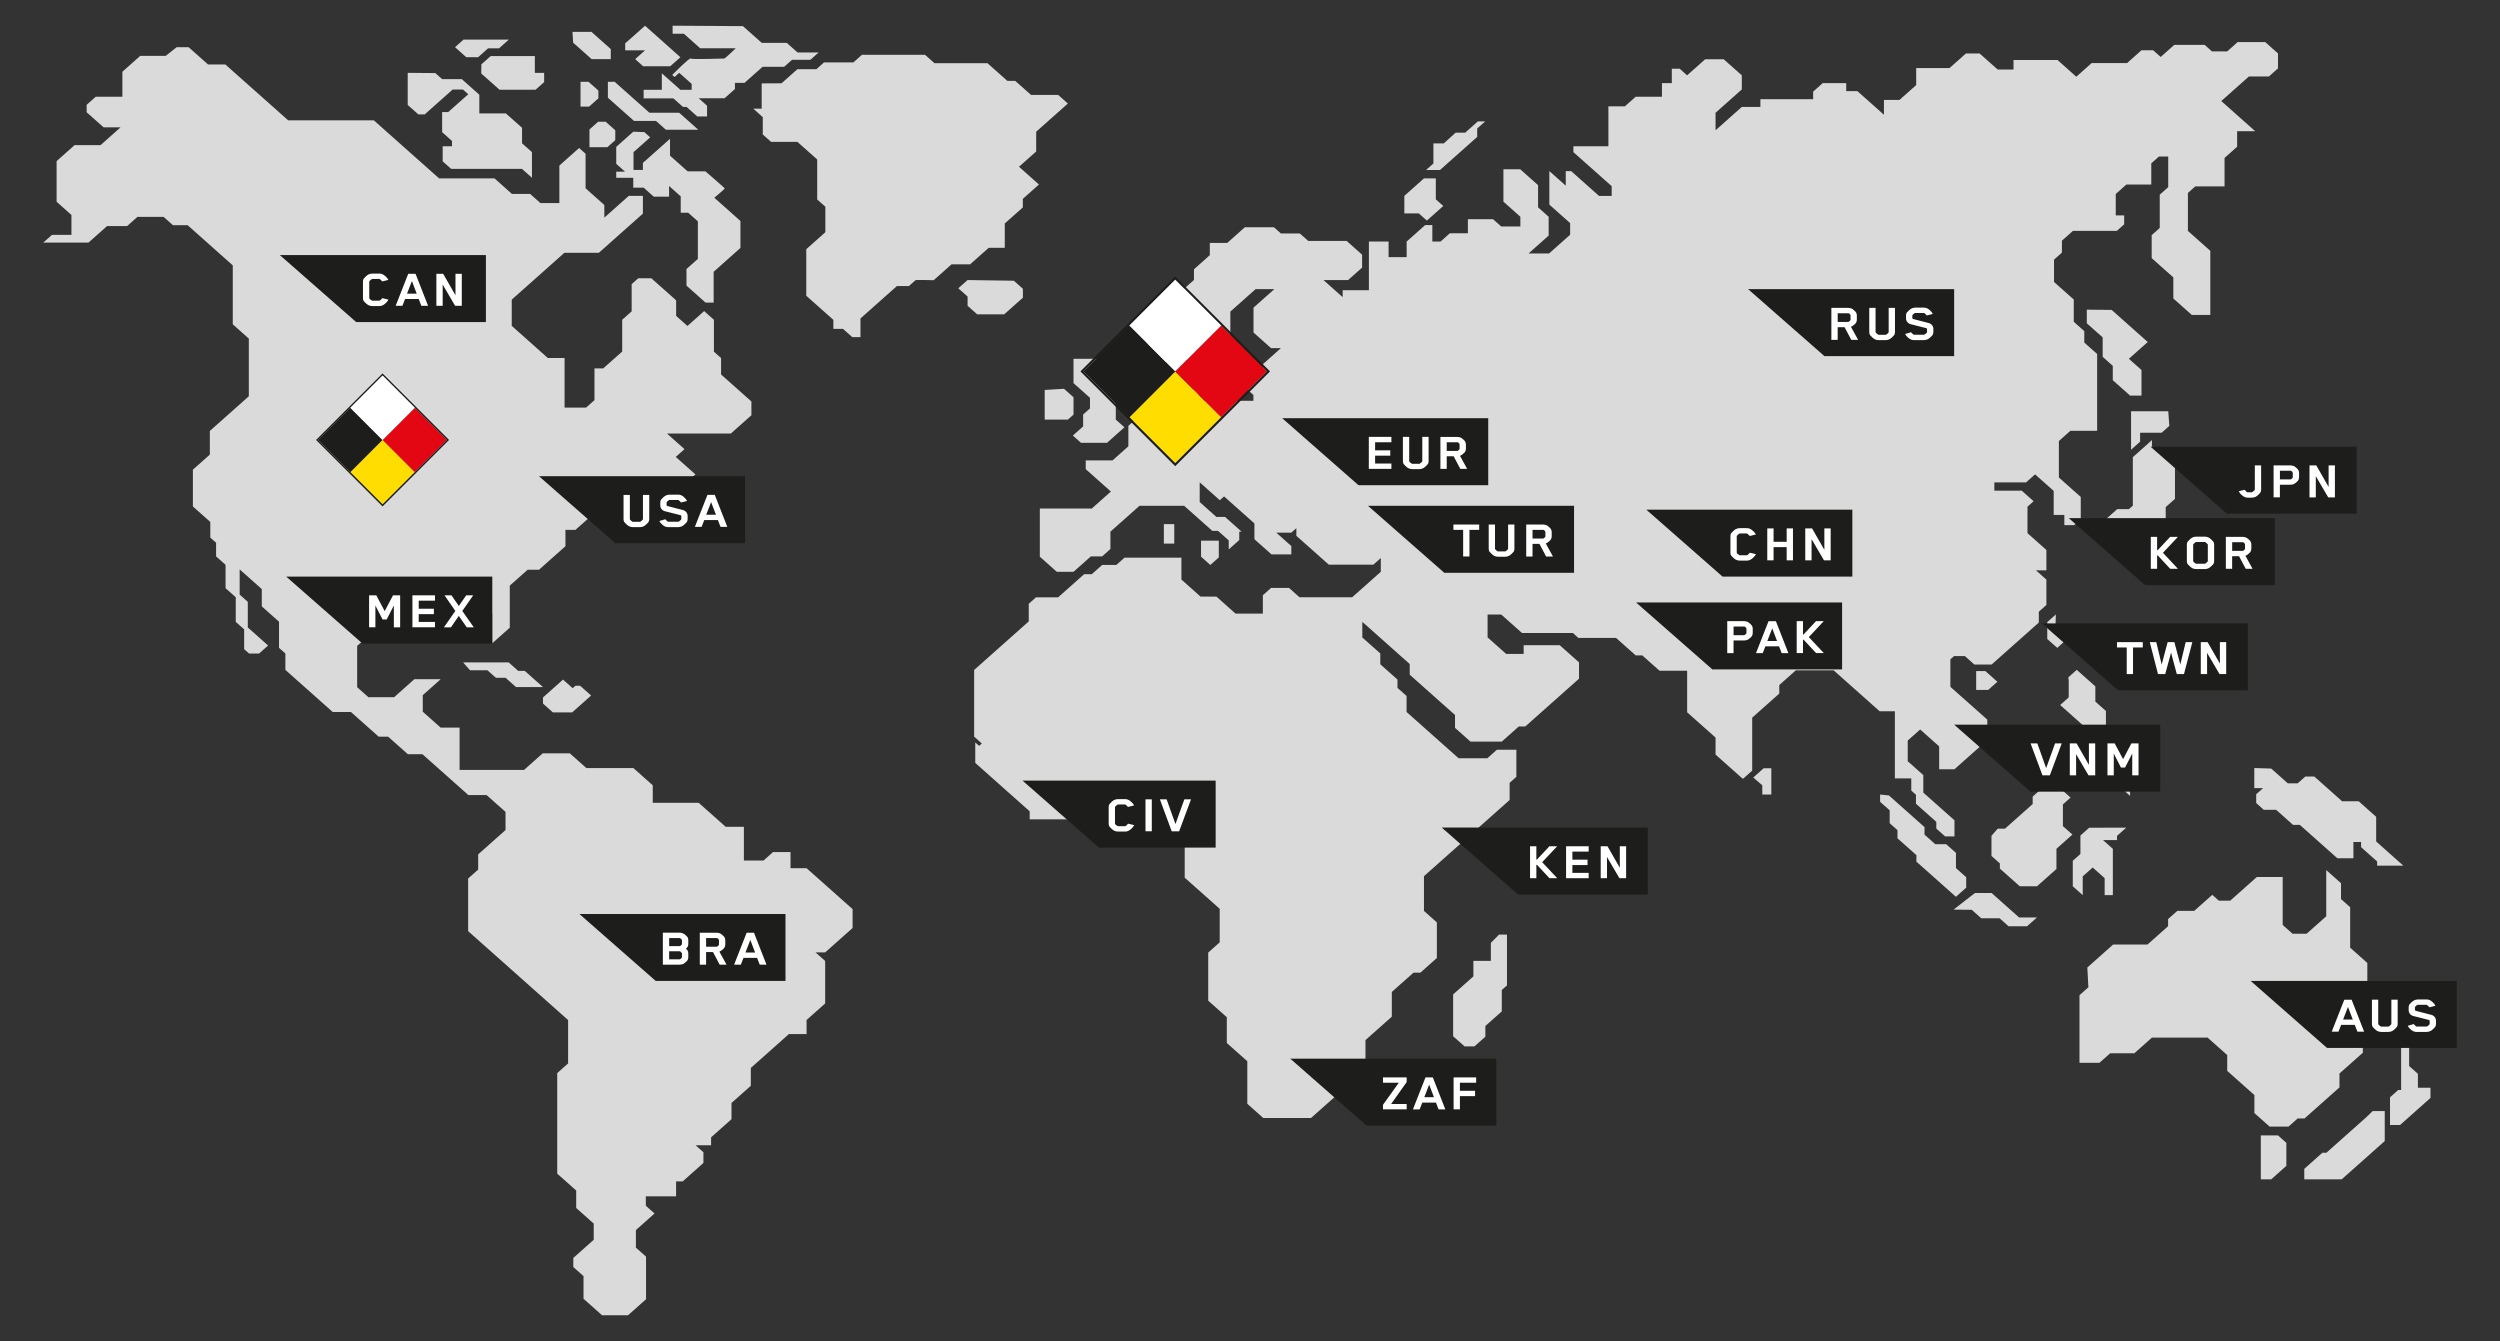 <?xml version="1.0" encoding="UTF-8"?>
<svg xmlns="http://www.w3.org/2000/svg" xmlns:xlink="http://www.w3.org/1999/xlink" id="Ebene_1" data-name="Ebene 1" viewBox="0 0 1019.41 546.81">
  <rect x="0" y="0" width="1019.41" height="546.81" fill="#333333" stroke="none"/>
  <defs>
    <style>
      .cls-1 {
        fill: none;
      }

      .cls-2 {
        clip-path: url(#clippath);
      }

      .cls-3 {
        fill: #fff;
      }

      .cls-4 {
        fill: #fd0;
      }

      .cls-5 {
        fill: #dadada;
      }

      .cls-6 {
        fill: #e30613;
      }

      .cls-7 {
        fill: #1d1d1b;
      }

      .cls-8 {
        clip-path: url(#clippath-1);
      }

      .cls-9 {
        clip-path: url(#clippath-4);
      }

      .cls-10 {
        clip-path: url(#clippath-3);
      }

      .cls-11 {
        clip-path: url(#clippath-2);
      }
    </style>
    <clipPath id="clippath">
      <rect class="cls-1" x="17.63" y="10.47" width="984.14" height="525.87"></rect>
    </clipPath>
    <clipPath id="clippath-1">
      <rect class="cls-1" x="17.63" y="10.47" width="984.14" height="525.87"></rect>
    </clipPath>
    <clipPath id="clippath-2">
      <rect class="cls-1" x="17.63" y="10.47" width="984.14" height="525.87"></rect>
    </clipPath>
    <clipPath id="clippath-3">
      <rect class="cls-1" x="17.63" y="10.47" width="984.14" height="525.87"></rect>
    </clipPath>
    <clipPath id="clippath-4">
      <rect class="cls-1" x="17.63" y="10.47" width="984.14" height="525.87"></rect>
    </clipPath>
  </defs>
  <g class="cls-2">
    <path class="cls-5" d="M946.99,470.05l-7.39,6.57v4.26h15.27l17.54-15.6v-12.23h-4.9l-2.97,2.83-15.93,14.17h-1.61Zm-18.11-7.08h-7v17.92h4.24l6.17-5.49v-9.39l-3.41-3.03Zm-77.3-60.41l-3.64,3.24v27.56h8.16l4.35-3.87h9.85l7.19-6.39h22.69l8,7.12v6.45l11.08,9.86v7.33l6.21,5.53h7.7l3.75-3.33h2.79l14.24-12.66v-5.66l9.53-8.47v-7.92l6.32-5.62v-9.05l-4.49-4v-10.02l-7-6.23v-16.51l-3.73-3.31v-6.47l-4.09-3.64-1.93-1.72v18.84l-7.99,7.11h-5.76l-4.01-3.57v-19.54h-10.56l-10.85,9.65h-4.61l-2.69-2.39-7.36,6.54h-6.9l-3.76,3.34v2.92l-8.39,7.46h-14.01l-10.53,9.37,.43,8.05Zm21.63-251.7l-5.13-4.56,7.69-6.84-14.71-13.09-10.14-.1v5.55l6.47,5.75v7.93l4.12,3.67v5.85l7.08,6.3h4.63v-10.46Zm10.92,16.85h-15.16v15.67l3.68-3.27v-3.67h8.81l3.12-2.78-.45-5.95Zm2.75,22.61l-9.4-8.36v-2.54l-1.71,1.59-6.08,5.4v19.78l-1.59,1.41h-4.77l-6.53,5.81h-4.78v3.48h11.87l4.54,4.04h7.33l7.34-6.53v-7.62l3.77-3.35v-13.11Zm-43.36,69.72l-5.38-4.78,.17-4.71-3.51,3.12v6.89l4.07,3.62,4.65-4.14Zm3.3,13.1l-3.42,3.04,.15,1.45v6.74l-3.49,3.11,10.63,9.45h8.03v-7.01l-4.31-3.83v-6.21l-7.58-6.74Zm21.74,51.39v-5.12l2.41-2.14v-4.01l-8.02-7.13-4.23,4.03v7.8l-3.2,2.84h8.84l4.2,3.73Zm-20.25,23.7l-3.11,2.77v10.39l4.06,3.61v-7.65l4.06-3.61,4.88,4.34v6.92h3.34v-18.88l-4.01-3.57h5.72v-1.72l3.76-3.34-15.12,.03-3.57,3.17v7.54Zm-9.77,6.11v-8.23l6.52-5.8-3.88-3.45v-8.86l3.12-2.78-4.31-3.83h-7.28l-3.86,3.43v3.04l-11.3,10.05h-2.97l-2.53,2.91v8.2l3.42,3.04v2.11l8.1,7.21h7.06l7.91-7.04Zm-27.83-73l3.75-3.34-4.89-4.35h-3.76v7.69h4.9Zm-5.39,82.79l-8.73,6.78,7.42,.07,3.87,3.45h7.48l3.66,3.26h7.55l4.04-3.59h-7.3l-11.2-9.96h-6.8Zm-35.08-39.78l-3.6-.37v2.97l3.9,3.47v5.25l3.18,2.83v3.32l7.72,6.87v2.65l16.12,14.34,4.19-3.73v-4.26l-4.18-3.72v-6.2l-3.97-3.53h-4.45l-4.4-3.91v-3.07l-14.52-12.92Zm-51.08-11.08l-4.24,3.77,3.68,3.17v3.77h3.68v-10.71h-3.12Zm-118.38,84.87l-8.25,7.34v17.05l4.68,4.16h4.01l4.46-3.97v-4.36l6.69-5.95v-8.72l2.12-1.88v-20.72h-3.23l-3.34,3.37v7.34h-7.13v6.35ZM394.55,114.18l-3.79,3.37,3.79,3.37v3.77l3.9,3.47h11.04l7.61-6.77v-3.64l-3.69-3.28-18.85-.28ZM188.33,32.28h-8.03l-2.79-2.48-11.26-.1v13.09l4.35,3.87h2.56l11.43-10.16h4.18l2.17,1.93-8.17,7.26h-2.48v8.2l4.01,3.57v2.18h-3.79v6.15l3.46,3.07h28.87l4.07,3.62v-10.46l-4.04-3.59v-6.32l-6.59-5.86h-10.83v-7.62l-7.13-6.35Zm15.17-12.58l4-3.56h-18.48l-3.47,3.09,4.57,4.09h4.85l4.06-3.62h4.47Zm14.87,16.9l3.51-3.12v-3.77h-3.79v-6.84h-18.01l-3.79,3.37-.06,3.72,7.47,6.64h14.66Zm9.72,30.85v15.34h-7.73l-4.16-3.7h-7.43l-7.13-6.35h-22.59l-26.6-23.66h-34.93l-25.64-22.8h-7.06l-7.91-7.04h-4.87l-4.46,3.54h-10.4l-7.28,6.48v10.18h-10.85l-3.72,3.3v3.04l6.91,6.15h6.91l-8.14,7.24h-10.59l-7.34,6.53v16.57l6.05,5.38v8.11h-7.92l-3.57,3.17h18.43l7.58-6.74h8.17l4.24-3.77h10.63l3.83,3.4h5.98l18.41,16.38v24.04l6.55,5.82v23.52l-15.9,14.14v9.65l-6.91,6.14v15.01l7.1,6.31v6.38l2.36,2.1v5.57l3.86,3.43v9.53l4.16,3.7v10.05l3.42,3.04v8.07l2,1.78h4.09l3.68-3.27-8.28-7.37v-10.44l-3.32-2.95v-10.27l9.02,8.02v7.05l7.03,6.26v10.66l2.59,2.3v6.69l19.32,17.18h7.43l11.3,10.05h3.86l8.03,7.14h5.94l18.73,16.66h7.43l7.73,6.87v7.4l-11.15,9.91v6.21l-4.09,3.63v21.48l40.76,36.25v17.68l-4.44,3.95v41l7.74,6.88v7.13l7.14,6.35v6.61l-8.32,7.4v3.7l4.16,3.7v9.25l7.58,6.74h10.55l7.36-6.54v-17.38l-4.13-3.67v-7.17l7.6-6.76-3.55-3.16v-3.83h12.34v-6.08h2.68l8.47-7.54v-4.36l-3.2-2.84h6.32v-3.24l8.32-7.4v-6.61l7.88-7.01v-7.27l15.53-13.81h7.21v-5.75l7.58-6.74v-17.32l-3.94-3.5h3.94l11.18-9.95v-7.7l-18.75-16.67h-6.56v-6.59h-7.13l-3.86,3.44h-8.03v-13.75h-7.43l-11-9.78h-18.73v-7.14l-7.88-7.01h-19.17l-6.76-6.01h-11.07l-7.62,6.77h-26.27v-17.28h-7.73l-7.28-6.48v-6.74l7.33-6.52h-10.75l-8.27,7.36h-10.46l-4.6-4.09v-16.84l4.97-4.42v-9.59l7.69-6.84,8.28,7.37h11l7.88-7.01h6.99l8.25,7.34v12.1l7.17-6.38v-17.15l7.3-6.49h4.63l10.77-9.58v-6.67h4.1l7.43-6.61h11.3v-6.61h7.43l3.57-3.17h12.19l6.99-6.21-8.03-7.14,3.57-3.17-7.13-6.35h26.01l8.4-7.47v-5.62l-12.37-11v-6.71l-2.92-2.59v-13.01l-3.98-3.54-6.81,6.06-4.61-4.1v-6.35l-10.11-8.99h-5.35l-2.68,2.38v11.1l-3.86,3.44v12.95l-7.73,6.87h-3.57v12.95l-3.42,3.04h-8.77v-20.23h-6.84l-14.71-13.09v-10.71l21.48-19.1h14.05l17.95-15.96v-7.24h-5.76l-9.96,8.86v-5.15l-7.65-6.81v-14.08l-2.64-2.35-7.99,7.11Zm5.2,223.05l7.75-6.89-4.48-3.98h-1.93l-1.11,.99-3.94-3.5-8.17,7.27v2.51l4.05,3.6h7.84Zm-22.89-10.34h11l-7.43-6.61h-2.68l-3.86-3.44h-18.58l2.82,3.21h7.1l3.46,3.07h3.94l4.24,3.77Zm91.52-190.06l-10.65-9.47s4.24-3.52,4.24-3.77-7.86-6.99-7.86-6.99h-7.25l-7.19-6.39v-6.89l-11.06,9.84v2.85h-3.82v-7.24l6.8-6.05-2.4-2.13-4.51-.15-6.94,6.18v6.91l3.6,3.2h-3.6v2.5h6.94v4.02h4.24l4.12,3.67h6.24v-4.36l4.75,4.23v6.68h3.05l3.94,3.5v15.33l-4.64,4.13v6.77l7.77,6.91h3.31v-12.56l10.92-9.72v-11Zm-54.95-40.45h-3.08l-3.53,3.14v7.23h7.31l3.22-2.87v-4.02l-3.92-3.49Zm-6.76-6.18l3.79-3.37v-3.17l-4.01-3.57h-3.27v10.11h3.49Zm1.04-19.37h7.8v-4.1l-7.88-7.01h-7.73l.26,4.4,7.54,6.71Zm23.56,21.87l-14.2-12.63-2.74,.02v6.48l10.65,9.47h8.97l4.04,3.59h13.2l-7.79-6.93h-12.13Zm12.63-22.64l-14.41-12.84-8.1,7.2v2.84h8.1l-4.03,3.59,3.27,2.91h11.02l4.16-3.7Zm53.02,1.05l3.35-2.98h-8.59l-4.41-3.92h-10.2l-7.67-6.82-28.67-.18v3.27h4.57l6.67,5.93h14.51s-4.29,4.19-4.71,4.19-13.18,.45-13.68,0c-.51-.45-7.52,6.69-7.52,6.69l.94,.84,1.91-1.7,5.07,4.51v2.4h-4.61l-7.55-6.72v6.72h-7.42v3.52h12.15l3.9,3.47h1.45l4.38,3.9h3.98v-4.39l-3.42-3.05h10.56l4.23-3.76v-2.52h3.91l7.37-6.55h8.8l3.21-2.85h7.49Zm92.06,29.33l12.92-11.49-3.95-3.51h-11.07l-6.44-5.73h-3.22l-8.11-7.22h-21.61l-3.83-3.41h-25.74l-3.49,3.1h-11.97l-3.1,2.76h-7.75l-6.47,5.75-8.1,.05v10.31h-3.42l3.86,3.44v7.07l3.38,3.01h10.74l8.08,7.19v16.31l3.32,2.95v10.4l-7.78,6.92v18.99l11.05,9.83v3.66h3.91l3.81,3.39h3.33v-7.62l14.86-13.22h4.9s2.45-2.18,2.67-2.38c.22-.2,7.43,0,7.43,0l7.28-6.48h7.58l7.58-6.74h6.54v-9.91l7.36-6.54v-3.5l6.58-5.85-8.14-7.24,7.01-6.23v-8.04Zm15.22,108.27l-3.87-3.44-7.88,.47v12.1h9.45l2.3-2.04v-7.08Zm13.67,18.57l7.1-6.31-3.53-3.14v-7.67l-7.62-6.77v-10.34h-9.62v9.91l6.72,5.98v4.33l-2.8,2.49v4.85l-4.19,3.73,3.31,2.94h10.62Zm134.06-107.8h-4.83l-8,7.12v7.16h5.92l3.27,2.91,6.69-5.95-3.05-2.71v-8.53Zm16.88-20.36l3.26-2.9h-2.98l-5.2,4.62h-3.88l-4.84,4.37h-4.22s0,8.18,0,8.18l-3,2.67h5.68l15.18-13.5v-3.45Zm322.8-21.18l3.73-3.32v-6.1l-5.21-4.64h-11.23l-4.28,3.81h-6.2l-2.99-2.66h-12.39l-5.53,4.92-3.06-2.72h-4.79l-5.85,5.21h-14.44l-6.27,5.58-7.66-6.82h-17.95v3.87h-6.46l-7.36-6.54h-5.57l-6.69,5.95h-13.6v6.94l-6.8,6.05h-6.35v6.05l-10.81-9.62h-4.57v-3.27h-9.59l-3.9,3.47v3.07h-21.51v3.17h-7.58l-10.7,9.52v-7.14l10.7-9.52v-5.75l-7.36-6.54h-7.58l-7.36,6.54-3.01-2.68h-3.23v5.85h-4.01v5.55h-10.7l-4.42,3.93h-6.72v16.29h-14.27v2.38l15.61,13.88v3.99h-5.13l-11.39-10.13h-2.21v5.93l-6.69-5.95v13.68l8.47,7.53v4.76l-8.58,7.63h-8.36l8.19-7.29v-7.68l-4.32-3.84v-9.05l-7.29-6.48h-6.84v13.22l6.91,6.15v3.97h-7.8l-3.34-2.97h-10.26v5.75h-7.36l-3.79,3.37h-3.34v-6.74h-2.9l-7.58,6.74v6.35h-7.36v-6.35h-8.03v19.83h-10.7v2.83l-7.83-6.97h10.06l5.7-5.07v-5.27l-6.3-5.61h-15.67l-3.42-3.05h-7.72l-2.83-2.51h-11.89l-7.17,6.38h-7.1v4.99l-6.46,5.75v4.36l-4.46,3.97v4.36l-6.52,5.8h-7.97v19.98h6.47l5.57-4.96,6.8,6.05v11.6h3.68l11.26-10.01v-23.89l10.31-9.17h7.64l-8.5,7.56v10.14l7.15,6.36h4.03l-7.46,6.64v3.07h-6.58v6.87l2.82,2.51v2.38h-28.46v-7.01l-4.57-4.07v12.46l-6.37,5.67h-8.01l-3.58,3.18v8.34l-6.46,5.75h-10.92v3.57l10.26,9.12-7.8,6.94h-21.18v19.63l6.91,6.15h6.84l7.06-6.28h4.6l3.38-3.01v-7.07l11.85-10.54h18.21l11.5,10.23h2.32l4.36,3.87v3.68l4.29-3.81v-3.42h.97l-6.76-6.01h-3.52l-6.82-6.07v-8.05l8.2,7.3,1.74-1.55,12.37,11.01v6.44l6.97,6.2h8.08v-3.42l-6.13-5.45h6.13l2.06-1.83v3.12l13.24,11.77h18.14l3.05-2.71v5.61l-11.67,10.38h-21.48l-4.27-3.8h-7.32l-3.36,2.99v7.48h-11.13l-7.8-6.94h-6.47l-7.8-6.94v-8.92h-23.22l-3.32,2.96h-5.78l-4.25,3.78h-3.11l-10.59,9.42h-9.02l-2.96,2.63v7.19l-22.27,19.8v27.19l3.14,2.79-1.1,.98-1.58-1.4v8.34l22.19,19.74v3.27h26.2l7.8-6.94h17.17l3.9,3.47h8.14v27.26l14.27,12.69v13.68l-4.68,4.16v19.63l7.58,6.74v10.51l8.36,7.44v17.35l6.52,5.8h19.45l22.21-19.75v-12.02l10.74-9.56v-10.08l8.83-7.85h2.81l6.73-5.99v-14.52l-5.26-4.68v-14.16l34.93-31.07v-7l2.75-2.45v-11.03h-7.95l-3.9,3.47h-11.7l-21.22-18.87v-6.53l-3.71-3.3v-3.4l-7.01-6.23v-4.41l-7.33-6.52v-6.37l19.33,17.2v4.35l18.47,16.43v5.25l6.3,5.6h12.77l6.94-6.17h2.65l21.9-19.48v-6.66l-7.87-7h-14.7v3.56h-7.13l-7.58-6.74v-9.32h5.57l8.47,7.53h20.73l2.26,2.01h15.36l8.01,7.13h2.69l7.02,6.24h11.26v16.95l11.59,10.31v6.94l11.15,9.91,3.79-3.37v-21.61l11.04-9.81v-3.47l6.74-6h15.44l18.75,16.68h6.21v27.39h6.69v4.96l1.9,1.69v3.67l8.3,7.39v2.73l3.59,3.2h3.82v-6.57l-12.71-11.3v-7.14l-6.35-5.65v-8.43l5.07-4.51,7.75,6.89v9.32h6.24l13.38-11.9v-8.33l-15.05-13.38v-11.2l1.5-1.34h4.4l3.87,3.45h7.05l19.24-17.11v-4.42l3.09-2.75v-10.34l-4.25-3.78h4.25v-8.31l-7.71-6.86v-10.79l2.5-2.22-4.86-4.32h-11.15v-3.37h12.93l3.68-3.27,7.58,6.74v9.81h4.35v4.16h4.01l2.68-2.38v-9.12l-8.92-7.93v-14.87l4.68-4.16h10.92v-31.33l-5.24-4.66v-4.66l-4.29-3.82v-9.07l-8.05-7.16v-9.1l3.22-2.86v-4.87l4.51-4.01h17.88l2.99-2.66v-3.65h-3.43v-8.72l4.35-3.87h10.14v-8.63l3.12-2.78h3.79v12.49l-3.46,3.07v13.58l-3.29,2.92v9.37l8.83,7.86v8.6l7.54,6.71h7.54v-26.14l-9.14-8.13v-15.47l3.01-2.68h11.93v-11.6l5.13-4.56v-6.35h7.36l-13.82-12.29,11.26-10.01h8.14ZM478.82,213.72h-4.24v7.93h4.24v-7.93Zm18.17,6.74h-7.25v6.54l3.79,3.37,3.46-3.07v-6.84Zm472.31,132.52h10.69l-11.07-9.85v-10.05l-7.13-6.35h-6.76l-11.33-10.08h-3.68l-3.1,2.76h-4.03l-6.77-6.02-6.9-.21v8.2h3.57l-2.79,2.48v3.6l3.1,2.76h5.03l6.9,6.14h2.76l15.29,13.6h6.56v-6.63h3.12v2.11l6.55,5.83v1.71Zm21.76,94.72v-4.16h-5.13v-5.68l-3.57-3.17v-7.67l-3.27-2.91v20.36h-1.19l-3.34,2.97v11.3h4.09l3.57-3.17,8.84-7.87Z"></path>
  </g>
  <rect class="cls-4" x="146.7" y="183.24" width="18.56" height="18.56" transform="translate(-90.45 166.69) rotate(-45)"></rect>
  <rect class="cls-6" x="159.83" y="170.12" width="18.56" height="18.56" transform="translate(-77.32 172.12) rotate(-45)"></rect>
  <rect class="cls-7" x="133.58" y="170.12" width="18.56" height="18.56" transform="translate(-85.01 153.56) rotate(-45)"></rect>
  <path class="cls-7" d="M155.99,152.28l-.43,.43-26.25,26.25-.43,.43,.43,.43,26.25,26.25,.43,.43,.43-.43,26.25-26.25,.43-.43-.43-.43-26.25-26.25-.43-.43Zm0,.87l26.25,26.25-26.25,26.25-26.25-26.25,26.25-26.25Z"></path>
  <rect class="cls-3" x="146.7" y="156.99" width="18.56" height="18.56" transform="translate(-71.88 159) rotate(-45)"></rect>
  <polygon class="cls-7" points="916.59 254.2 916.59 281.51 863.69 281.51 832.58 254.2 916.59 254.2"></polygon>
  <polygon class="cls-7" points="671.91 337.45 671.91 364.76 619.01 364.76 587.89 337.45 671.91 337.45"></polygon>
  <polygon class="cls-7" points="641.84 206.26 641.84 233.57 588.94 233.57 557.82 206.26 641.84 206.26"></polygon>
  <polygon class="cls-7" points="606.85 170.53 606.85 197.84 553.94 197.84 522.83 170.53 606.85 170.53"></polygon>
  <polygon class="cls-7" points="880.86 295.5 880.86 322.81 827.95 322.81 796.84 295.5 880.86 295.5"></polygon>
  <polygon class="cls-7" points="927.6 211.28 927.6 238.59 874.7 238.59 843.58 211.28 927.6 211.28"></polygon>
  <polygon class="cls-7" points="796.83 117.9 796.83 145.21 743.93 145.21 712.81 117.9 796.83 117.9"></polygon>
  <polygon class="cls-7" points="751.14 245.66 751.14 272.96 698.24 272.96 667.12 245.66 751.14 245.66"></polygon>
  <polygon class="cls-7" points="198.14 104.02 198.14 131.33 145.24 131.33 114.12 104.02 198.14 104.02"></polygon>
  <polygon class="cls-7" points="200.74 235.13 200.74 262.44 147.84 262.44 116.72 235.13 200.74 235.13"></polygon>
  <polygon class="cls-7" points="320.29 372.7 320.29 400 267.39 400 236.27 372.7 320.29 372.7"></polygon>
  <polygon class="cls-7" points="303.79 194.17 303.79 221.48 250.88 221.48 219.77 194.17 303.79 194.17"></polygon>
  <polygon class="cls-7" points="495.7 318.31 495.7 345.62 448.08 345.62 416.96 318.31 495.7 318.31"></polygon>
  <polygon class="cls-7" points="610.15 431.69 610.15 459 557.24 459 526.13 431.69 610.15 431.69"></polygon>
  <polygon class="cls-7" points="960.93 182.14 960.93 209.45 908.02 209.45 876.91 182.14 960.93 182.14"></polygon>
  <polygon class="cls-7" points="917.76 400 948.87 427.31 1001.78 427.31 1001.78 400 917.76 400"></polygon>
  <polygon class="cls-7" points="755.32 207.82 755.32 235.13 702.41 235.13 671.3 207.82 755.32 207.82"></polygon>
  <rect class="cls-4" x="465.98" y="156.91" width="26.45" height="26.45" transform="translate(20.06 388.69) rotate(-45)"></rect>
  <rect class="cls-6" x="484.69" y="138.21" width="26.45" height="26.45" transform="translate(38.76 396.43) rotate(-45)"></rect>
  <rect class="cls-7" x="447.28" y="138.21" width="26.45" height="26.45" transform="translate(27.79 369.97) rotate(-45)"></rect>
  <path class="cls-7" d="M479.21,112.79l-.62,.62-37.41,37.41-.62,.62,.62,.62,37.41,37.41,.62,.62,.62-.62,37.41-37.41,.62-.62-.62-.62-37.41-37.41-.62-.62Zm0,1.24l37.41,37.41-37.41,37.41-37.41-37.41,37.41-37.41Z"></path>
  <rect class="cls-3" x="465.98" y="119.5" width="26.45" height="26.45" transform="translate(46.5 377.73) rotate(-45)"></rect>
  <path class="cls-3" d="M907.76,274.87v-13.04h-2.57v8.76l-5.02-8.76h-2.77v13.04h2.57v-8.65l5.07,8.65h2.72Zm-13.8-13.04h-2.72l-2.18,9.15-2.43-9.15h-2.74l-2.43,9.15-2.21-9.15h-2.65l3.36,13.04h2.94l2.38-8.74,2.35,8.74h2.92l3.41-13.04Zm-20.22,2.18v-2.18h-10.51v2.18h3.97v10.86h2.57v-10.86h3.97Z"></path>
  <g class="cls-8">
    <path class="cls-3" d="M663.07,358.11v-13.03h-2.57v8.76l-5.02-8.76h-2.77v13.03h2.57v-8.65l5.07,8.65h2.72Zm-15.27,0v-2.18h-6.64v-3.2h6.18v-2.18h-6.18v-3.29h6.64v-2.18h-9.21v13.03h9.21Zm-12.82,0c-1.79-1.87-4.26-4.56-6.13-6.54l6.1-6.5h-3.16c-1.67,1.77-3.38,3.64-5.07,5.43h-.25v-5.43h-2.57v13.03h2.57v-5.45h.27l5.07,5.45h3.16Z"></path>
    <path class="cls-3" d="M630.16,218.79s-.03,.09-.03,.09c-.2,.31-.69,.72-.91,.72h-4.31v-3.53h4.44c.25,.02,.64,.46,.78,.7,.03,.04,.03,.15,.03,.15v1.87Zm2.57,.02v-1.92c0-.46-.15-.94-.44-1.33-.22-.28-.98-.98-1.32-1.2-.49-.31-1.15-.48-1.74-.48h-6.89v13.04h2.57v-5.14h2.82l2.72,5.14h2.79l-2.92-5.32c.22-.07,.44-.17,.64-.31,.34-.22,1.1-.87,1.32-1.16,.29-.39,.44-.85,.44-1.33m-17.77,4.99s0,.04-.03,.09c-.29,.39-.78,.81-1.05,.94-.05,.02-.1,.02-.12,.02h-2.92s-.07,0-.12-.02c-.29-.13-.78-.54-1.08-.94-.02-.02-.02-.11-.02-.11v-9.9h-2.57v9.94c0,.41,.1,.85,.39,1.24,.29,.37,1.27,1.31,1.79,1.57,.39,.22,.98,.39,1.52,.39h3.11c.51,0,1.1-.17,1.49-.39,.54-.26,1.5-1.2,1.79-1.57,.29-.39,.39-.83,.39-1.24v-9.94h-2.57v9.92Zm-11.79-7.74v-2.18h-10.51v2.18h3.97v10.86h2.57v-10.86h3.97Z"></path>
    <path class="cls-3" d="M595.17,183.06s-.03,.09-.03,.09c-.2,.31-.69,.72-.91,.72h-4.31v-3.53h4.44c.25,.02,.64,.46,.78,.7,.03,.04,.03,.15,.03,.15v1.87Zm2.57,.02v-1.92c0-.46-.15-.94-.44-1.33-.22-.28-.98-.98-1.32-1.2-.49-.3-1.15-.48-1.74-.48h-6.89v13.03h2.57v-5.14h2.82l2.72,5.14h2.79l-2.92-5.32c.22-.07,.44-.17,.64-.31,.34-.22,1.1-.87,1.32-1.15,.29-.39,.44-.85,.44-1.33m-17.77,4.99s0,.04-.03,.09c-.29,.39-.78,.81-1.05,.94-.05,.02-.1,.02-.12,.02h-2.92s-.07,0-.12-.02c-.29-.13-.78-.54-1.08-.94-.02-.02-.02-.11-.02-.11v-9.9h-2.57v9.94c0,.41,.1,.85,.39,1.24,.29,.37,1.27,1.31,1.79,1.57,.39,.22,.98,.39,1.52,.39h3.11c.51,0,1.1-.17,1.49-.39,.54-.26,1.5-1.2,1.79-1.57,.29-.39,.39-.83,.39-1.24v-9.94h-2.57v9.92Zm-12.6,3.12v-2.18h-6.64v-3.2h6.18v-2.18h-6.18v-3.29h6.64v-2.18h-9.21v13.03h9.21Z"></path>
  </g>
  <path class="cls-3" d="M872.02,316.16v-13.03h-2.92l-3.38,6.43-3.43-6.43h-2.94v13.03h2.57v-8.89l2.92,5.69h1.69l2.92-5.71v8.91h2.57Zm-17.67,0v-13.03h-2.57v8.76l-5.02-8.76h-2.77v13.03h2.57v-8.65l5.07,8.65h2.72Zm-13.65-13.03h-2.72l-3.63,10.09-3.6-10.09h-2.74l4.83,13.03h3.01l4.85-13.03Z"></path>
  <g class="cls-11">
    <path class="cls-3" d="M915.44,223.82s-.02,.09-.02,.09c-.2,.31-.69,.72-.91,.72h-4.31v-3.53h4.44c.24,.02,.64,.46,.78,.7,.02,.04,.02,.15,.02,.15v1.87Zm2.57,.02v-1.92c0-.46-.15-.94-.44-1.33-.22-.28-.98-.98-1.32-1.2-.49-.3-1.15-.48-1.74-.48h-6.89v13.03h2.57v-5.14h2.82l2.72,5.14h2.79l-2.92-5.32c.22-.07,.44-.17,.64-.31,.34-.22,1.1-.87,1.32-1.15,.29-.39,.44-.85,.44-1.33m-23.7-1.74s0-.07,.02-.11c.29-.39,.81-.83,1.08-.96,.02-.02,.12-.02,.12-.02h3.53s.07,0,.12,.02c.27,.13,.78,.57,1.08,.96,.02,.02,.02,.11,.02,.11v6.74s0,.04-.02,.09c-.29,.39-.81,.81-1.08,.94-.05,.02-.12,.02-.12,.02h-3.53s-.07,0-.12-.02c-.27-.13-.78-.54-1.08-.94-.02-.02-.02-.09-.02-.09v-6.74Zm8.55,6.76v-6.82c0-.41-.1-.85-.39-1.24-.32-.37-1.27-1.31-1.79-1.57-.39-.22-1-.39-1.52-.39h-3.73c-.54,0-1.13,.18-1.52,.39-.52,.26-1.5,1.2-1.79,1.57-.29,.39-.39,.83-.39,1.24v6.82c0,.41,.1,.85,.39,1.24,.29,.37,1.27,1.31,1.79,1.57,.39,.22,.98,.39,1.52,.39h3.73c.51,0,1.13-.17,1.52-.39,.51-.26,1.47-1.2,1.79-1.57,.29-.39,.39-.83,.39-1.24m-14.75,3.1c-1.79-1.87-4.26-4.56-6.13-6.54l6.1-6.5h-3.16c-1.67,1.77-3.38,3.64-5.07,5.43h-.25v-5.43h-2.57v13.03h2.57v-5.45h.27l5.07,5.45h3.16Z"></path>
    <path class="cls-3" d="M788.36,135.47v-1.37c0-.98-.66-2.07-1.91-2.38l-6.4-1.66c-.12-.02-.27-.17-.27-.37v-1.09c0-.17,.66-.79,1.05-.96,0,0,.05-.02,.15-.02h3.46c.12,0,.15,.02,.15,.02,.51,.28,1.08,1,1.08,1l2.47-.63c-.17-.33-.29-.52-.49-.76-.64-.74-1.64-1.81-3.11-1.81h-3.63c-.54,0-1.13,.2-1.52,.39-.51,.26-1.52,1.18-1.81,1.57-.29,.39-.37,.87-.37,1.24v1.18c0,1,.66,2.07,1.91,2.38l6.37,1.61c.12,.02,.29,.17,.29,.37v1.29c0,.17-.73,.83-1.1,1,0,0-.05,.02-.15,.02h-4.02c-.12,0-.17-.02-.17-.02-.59-.39-1.08-1-1.08-1l-2.43,.72c.2,.33,.25,.44,.44,.68,.64,.76,1.67,1.81,3.11,1.81h4.26c.52,0,1.13-.2,1.52-.39,.51-.26,1.5-1.18,1.79-1.57,.32-.39,.39-.87,.39-1.24m-18.21-.02s0,.04-.02,.09c-.29,.39-.78,.81-1.05,.94-.05,.02-.1,.02-.12,.02h-2.92s-.07,0-.12-.02c-.29-.13-.78-.55-1.08-.94-.03-.02-.03-.11-.03-.11v-9.9h-2.57v9.94c0,.41,.1,.85,.39,1.24,.29,.37,1.27,1.31,1.79,1.57,.39,.22,.98,.39,1.52,.39h3.11c.51,0,1.1-.17,1.49-.39,.54-.26,1.5-1.2,1.79-1.57,.29-.39,.39-.83,.39-1.24v-9.94h-2.57v9.92Zm-15.54-5.01s-.02,.09-.02,.09c-.2,.31-.69,.72-.91,.72h-4.31v-3.53h4.44c.24,.02,.64,.46,.78,.7,.02,.04,.02,.15,.02,.15v1.87Zm2.57,.02v-1.92c0-.46-.15-.94-.44-1.33-.22-.28-.98-.98-1.32-1.2-.49-.31-1.15-.48-1.74-.48h-6.89v13.03h2.57v-5.14h2.82l2.72,5.14h2.79l-2.92-5.32c.22-.07,.44-.17,.64-.31,.34-.22,1.1-.87,1.32-1.15,.29-.39,.44-.85,.44-1.33"></path>
    <path class="cls-3" d="M743.7,266.32c-1.79-1.87-4.26-4.56-6.13-6.54l6.1-6.5h-3.16c-1.67,1.77-3.38,3.64-5.07,5.43h-.24v-5.43h-2.57v13.03h2.57v-5.45h.27l5.07,5.45h3.16Zm-19.09-4.95h-3.95l1.99-5.14,1.96,5.14Zm4.63,4.95l-5.1-13.03h-2.99l-5.12,13.03h2.75l1.08-2.77h5.56l1.08,2.77h2.75Zm-17.11-8.13s-.02,.09-.02,.09c-.2,.31-.69,.72-.91,.72h-4.31v-3.53h4.44c.24,.02,.64,.46,.78,.7,.02,.04,.02,.15,.02,.15v1.87Zm2.57,.02v-1.92c0-.46-.15-.94-.44-1.33-.22-.28-.98-.98-1.32-1.2-.49-.31-1.15-.48-1.74-.48h-6.89v13.03h2.57v-5.14h4.31c.59,0,1.23-.15,1.74-.48,.34-.22,1.1-.87,1.32-1.15,.29-.39,.44-.85,.44-1.33"></path>
    <path class="cls-3" d="M188.3,124.69v-13.04h-2.57v8.76l-5.02-8.76h-2.77v13.04h2.57v-8.65l5.07,8.65h2.72Zm-18.38-4.95h-3.95l1.99-5.14,1.96,5.14Zm4.63,4.95l-5.1-13.04h-2.99l-5.12,13.04h2.75l1.08-2.77h5.56l1.08,2.77h2.75Zm-16.17-2.53l-2.5-.59s-.59,.81-1.1,1.02c-.05,.02-.1,.02-.12,.02h-2.79s-.15,0-.17-.02c-.37-.17-1.13-.74-1.13-1v-6.63s0-.2,.02-.24c.25-.35,.78-.81,1.1-.96,0,0,.05-.02,.1-.02h2.89s.07,0,.1,.02c.37,.2,1.1,1,1.1,1l2.5-.63c-.22-.35-.32-.52-.51-.76-.64-.74-1.74-1.81-3.11-1.81h-3.06c-.54,0-1.13,.2-1.52,.39-.51,.26-1.5,1.2-1.79,1.57-.29,.39-.39,.81-.39,1.22v6.87c0,.41,.1,.85,.39,1.24,.29,.39,1.27,1.29,1.79,1.55,.39,.22,.98,.39,1.52,.39h3.06c1.37,0,2.48-1.05,3.11-1.81,.2-.24,.32-.44,.51-.83"></path>
  </g>
  <path class="cls-3" d="M192.94,242.76h-2.84l-3.01,4.34-2.99-4.34h-2.84l4.41,6.36-4.66,6.67h2.87l3.21-4.64,3.23,4.64h2.87l-4.68-6.67,4.44-6.36Zm-15.56,13.03v-2.18h-6.64v-3.2h6.18v-2.18h-6.18v-3.29h6.64v-2.18h-9.21v13.03h9.21Zm-14.21,0v-13.03h-2.92l-3.38,6.43-3.43-6.43h-2.94v13.03h2.57v-8.89l2.92,5.69h1.69l2.92-5.71v8.92h2.57Z"></path>
  <g class="cls-10">
    <path class="cls-3" d="M307.92,388.41h-3.95l1.98-5.14,1.96,5.14Zm4.63,4.95l-5.1-13.03h-2.99l-5.12,13.03h2.74l1.08-2.77h5.56l1.08,2.77h2.74Zm-19.38-8.13s-.03,.09-.03,.09c-.2,.31-.69,.72-.91,.72h-4.31v-3.53h4.44c.25,.02,.64,.46,.78,.7,.03,.04,.03,.15,.03,.15v1.87Zm2.57,.02v-1.92c0-.46-.15-.94-.44-1.33-.22-.28-.98-.98-1.32-1.2-.49-.31-1.15-.48-1.74-.48h-6.89v13.03h2.57v-5.14h2.82l2.72,5.14h2.79l-2.92-5.32c.22-.07,.44-.17,.64-.31,.34-.22,1.1-.87,1.32-1.15,.29-.39,.44-.85,.44-1.33m-17.69,5.21c-.17,.33-.66,.72-.88,.72h-4.31v-3.27h4.29c.22,0,.69,.39,.91,.74,0,0,.02,.04,.02,.11v1.55c0,.09-.02,.15-.02,.15m0-5.38c-.17,.33-.66,.72-.88,.72h-4.31v-3.29h4.29c.22,0,.69,.41,.91,.76,0,0,.02,.07,.02,.11v1.55c0,.11-.02,.15-.02,.15m2.6,5.32v-1.66c0-.92-.39-1.37-.96-1.87,.56-.5,.96-.98,.96-1.9v-1.61c0-.44-.1-.94-.42-1.35-.22-.28-.96-.96-1.3-1.18-.49-.3-1.13-.5-1.76-.5h-6.89v13.03h6.89c.59,0,1.27-.17,1.76-.48,.34-.22,1.08-.89,1.3-1.18,.29-.39,.42-.85,.42-1.31"></path>
    <path class="cls-3" d="M291.93,209.88h-3.95l1.99-5.14,1.96,5.14Zm4.63,4.95l-5.1-13.04h-2.99l-5.12,13.04h2.74l1.08-2.77h5.56l1.08,2.77h2.74Zm-16.17-3.1v-1.37c0-.98-.66-2.07-1.91-2.38l-6.4-1.66c-.12-.02-.27-.18-.27-.37v-1.09c0-.17,.66-.78,1.05-.96,0,0,.05-.02,.15-.02h3.46c.12,0,.15,.02,.15,.02,.52,.28,1.08,1,1.08,1l2.47-.63c-.17-.33-.29-.52-.49-.76-.64-.74-1.64-1.81-3.11-1.81h-3.63c-.54,0-1.13,.2-1.52,.39-.51,.26-1.52,1.18-1.81,1.57-.29,.39-.37,.87-.37,1.24v1.18c0,1,.66,2.07,1.91,2.38l6.37,1.61c.12,.02,.29,.18,.29,.37v1.29c0,.17-.74,.83-1.1,1,0,0-.05,.02-.15,.02h-4.02c-.12,0-.17-.02-.17-.02-.59-.39-1.08-1-1.08-1l-2.43,.72c.2,.33,.25,.44,.44,.68,.64,.76,1.67,1.81,3.11,1.81h4.26c.52,0,1.13-.2,1.52-.39,.51-.26,1.5-1.18,1.79-1.57,.32-.39,.39-.87,.39-1.24m-18.21-.02s0,.04-.02,.09c-.29,.39-.78,.81-1.05,.94-.05,.02-.1,.02-.12,.02h-2.92s-.07,0-.12-.02c-.29-.13-.78-.54-1.08-.94-.02-.02-.02-.11-.02-.11v-9.9h-2.57v9.94c0,.41,.1,.85,.39,1.24,.29,.37,1.27,1.31,1.79,1.57,.39,.22,.98,.39,1.52,.39h3.11c.51,0,1.1-.17,1.49-.39,.54-.26,1.5-1.2,1.79-1.57,.29-.39,.39-.83,.39-1.24v-9.94h-2.57v9.92Z"></path>
    <path class="cls-3" d="M485.66,325.94h-2.72l-3.63,10.09-3.6-10.09h-2.75l4.83,13.04h3.01l4.85-13.04Zm-16,0h-2.57v13.03h2.57v-13.03Zm-7.2,10.51l-2.5-.59s-.59,.81-1.1,1.02c-.05,.02-.1,.02-.12,.02h-2.79s-.15,0-.17-.02c-.37-.17-1.13-.74-1.13-1v-6.63s0-.2,.02-.24c.25-.35,.78-.81,1.1-.96,0,0,.05-.02,.1-.02h2.89s.07,0,.1,.02c.37,.2,1.1,1,1.1,1l2.5-.63c-.22-.35-.32-.52-.51-.76-.64-.74-1.74-1.81-3.11-1.81h-3.06c-.54,0-1.13,.2-1.52,.39-.51,.26-1.49,1.2-1.79,1.57-.29,.39-.39,.81-.39,1.22v6.87c0,.41,.1,.85,.39,1.24,.29,.39,1.27,1.29,1.79,1.55,.39,.22,.98,.39,1.52,.39h3.06c1.37,0,2.48-1.05,3.11-1.81,.2-.24,.32-.44,.51-.83"></path>
  </g>
  <path class="cls-3" d="M601.92,441.5v-2.18h-9.19v13.03h2.57v-5.38h6.18v-2.18h-6.18v-3.29h6.62Zm-17.2,5.91h-3.95l1.99-5.14,1.96,5.14Zm4.63,4.95l-5.1-13.03h-2.99l-5.12,13.03h2.74l1.08-2.77h5.56l1.08,2.77h2.74Zm-15.76,0v-2.18h-6.35l6.35-8.96v-1.9h-9.66v2.18h6.45l-6.45,9v1.85h9.66Z"></path>
  <g class="cls-9">
    <path class="cls-3" d="M952.09,202.81v-13.03h-2.57v8.76l-5.02-8.76h-2.77v13.03h2.57v-8.65l5.07,8.65h2.72Zm-17.18-8.13s-.02,.09-.02,.09c-.2,.31-.69,.72-.91,.72h-4.31v-3.53h4.44c.25,.02,.64,.46,.78,.7,.02,.04,.02,.15,.02,.15v1.87Zm2.57,.02v-1.92c0-.46-.15-.94-.44-1.33-.22-.28-.98-.98-1.32-1.2-.49-.3-1.15-.48-1.74-.48h-6.89v13.03h2.57v-5.14h4.31c.59,0,1.23-.15,1.74-.48,.34-.22,1.1-.87,1.32-1.15,.29-.39,.44-.85,.44-1.33m-15.46,5.04v-9.96h-2.57v9.94c0,.13-1.05,1.05-1.23,1.02h-1.67s-.17,0-.2-.02c-.29-.13-.74-.54-.98-1.02l-2.47,.59c.29,.57,.42,.74,.49,.83,.66,.78,1.72,1.81,3.14,1.81h1.81c.51,0,1.1-.17,1.52-.39,.51-.26,1.45-1.18,1.74-1.55,.29-.39,.42-.83,.42-1.24"></path>
    <path class="cls-3" d="M993.31,417.57v-1.37c0-.98-.66-2.07-1.91-2.38l-6.4-1.66c-.12-.02-.27-.17-.27-.37v-1.09c0-.18,.66-.79,1.05-.96,0,0,.05-.02,.15-.02h3.46c.12,0,.15,.02,.15,.02,.51,.28,1.08,1,1.08,1l2.48-.63c-.17-.33-.29-.52-.49-.76-.64-.74-1.64-1.81-3.11-1.81h-3.63c-.54,0-1.13,.2-1.52,.39-.52,.26-1.52,1.18-1.81,1.57-.29,.39-.37,.87-.37,1.24v1.18c0,1,.66,2.07,1.91,2.38l6.37,1.61c.12,.02,.29,.17,.29,.37v1.29c0,.17-.74,.83-1.1,1,0,0-.05,.02-.15,.02h-4.02c-.12,0-.17-.02-.17-.02-.59-.39-1.08-1-1.08-1l-2.43,.72c.2,.33,.24,.44,.44,.68,.64,.76,1.67,1.81,3.11,1.81h4.26c.51,0,1.13-.2,1.52-.39,.52-.26,1.5-1.18,1.79-1.57,.32-.39,.39-.87,.39-1.24m-18.21-.02s0,.04-.02,.09c-.29,.39-.78,.81-1.05,.94-.05,.02-.1,.02-.12,.02h-2.92s-.07,0-.12-.02c-.29-.13-.78-.54-1.08-.94-.02-.02-.02-.11-.02-.11v-9.9h-2.57v9.94c0,.41,.1,.85,.39,1.24,.29,.37,1.27,1.31,1.79,1.57,.39,.22,.98,.39,1.52,.39h3.11c.51,0,1.1-.17,1.5-.39,.54-.26,1.5-1.2,1.79-1.57,.29-.39,.39-.83,.39-1.24v-9.94h-2.57v9.92Zm-15.71-1.83h-3.95l1.99-5.14,1.96,5.14Zm4.63,4.95l-5.1-13.03h-2.99l-5.12,13.03h2.75l1.08-2.77h5.56l1.08,2.77h2.74Z"></path>
    <path class="cls-3" d="M746.48,228.49v-13.04h-2.57v8.76l-5.02-8.76h-2.77v13.04h2.57v-8.65l5.07,8.65h2.72Zm-15.37,0v-13.04h-2.57v5.47h-5.34v-5.47h-2.57v13.04h2.57v-5.38h5.34v5.38h2.57Zm-15.12-2.53l-2.5-.59s-.59,.81-1.1,1.02c-.05,.02-.1,.02-.12,.02h-2.79s-.15,0-.17-.02c-.37-.17-1.13-.74-1.13-1v-6.63s0-.2,.02-.24c.25-.35,.78-.81,1.1-.96,0,0,.05-.02,.1-.02h2.89s.07,0,.1,.02c.37,.2,1.1,1,1.1,1l2.5-.63c-.22-.35-.32-.52-.51-.76-.64-.74-1.74-1.81-3.11-1.81h-3.06c-.54,0-1.13,.2-1.52,.39-.51,.26-1.49,1.2-1.79,1.57-.29,.39-.39,.81-.39,1.22v6.87c0,.41,.1,.85,.39,1.24,.29,.39,1.27,1.29,1.79,1.55,.39,.22,.98,.39,1.52,.39h3.06c1.37,0,2.48-1.05,3.11-1.81,.2-.24,.32-.44,.51-.83"></path>
  </g>
</svg>
